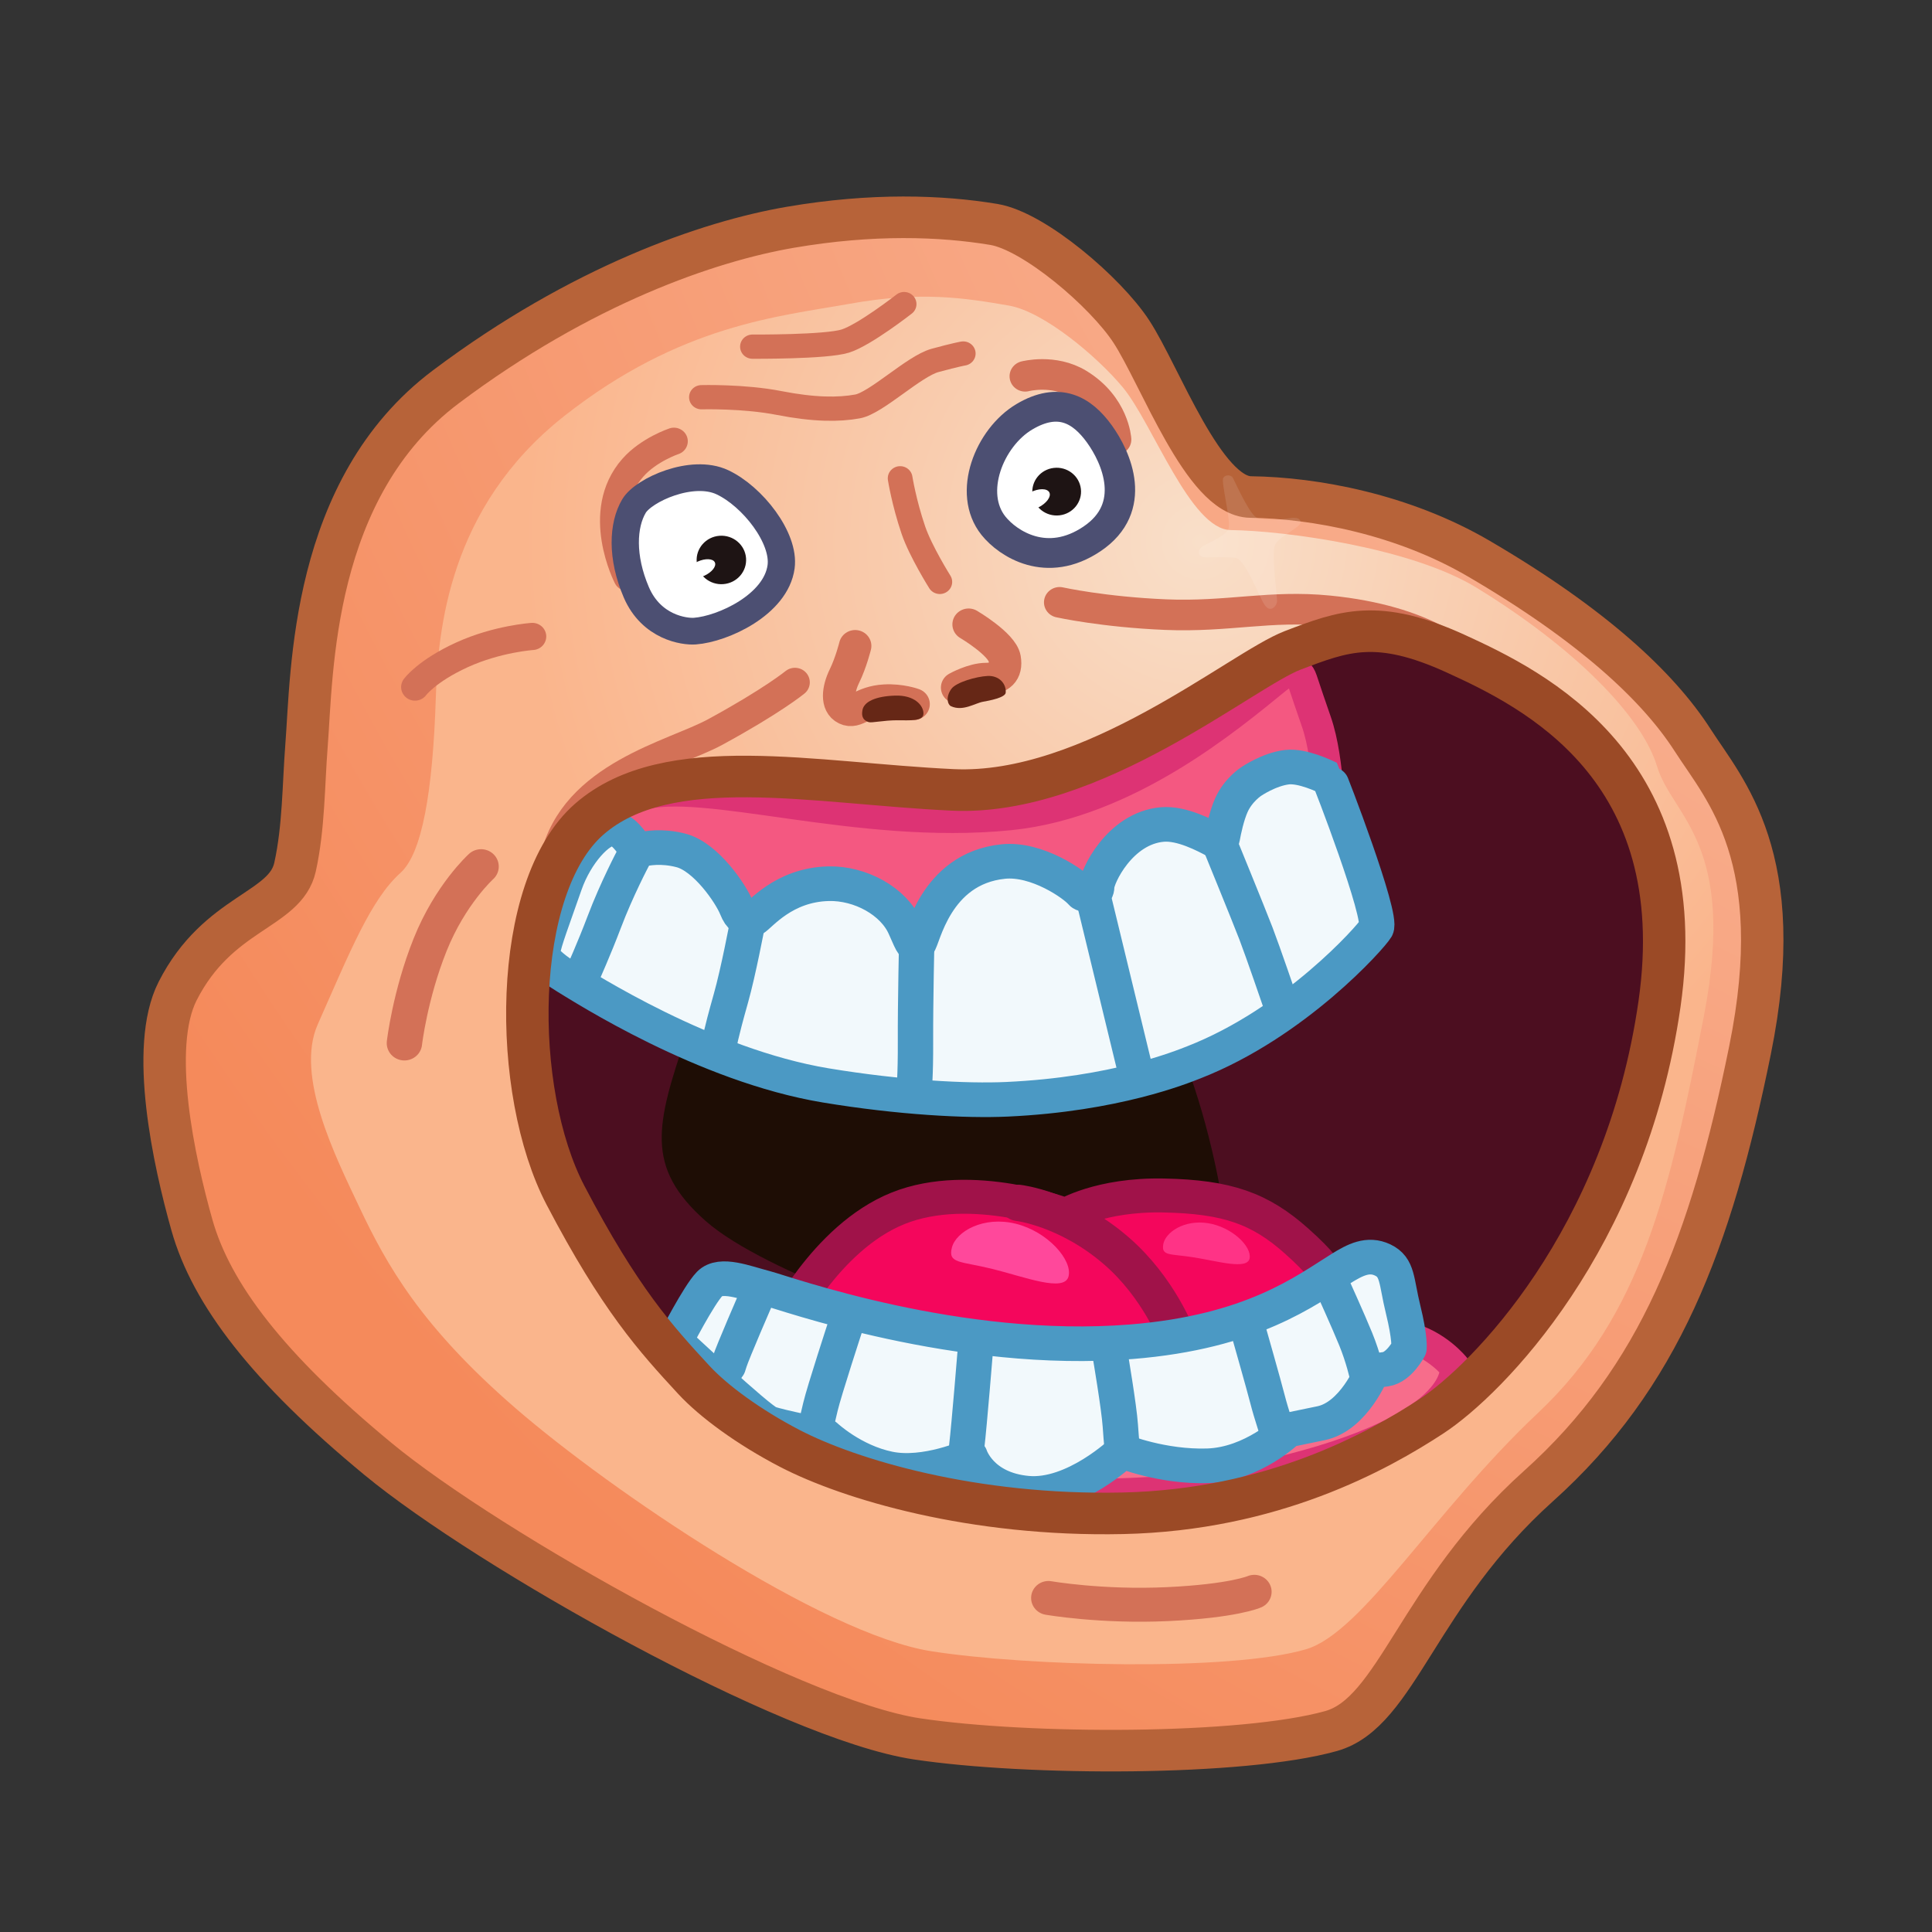 <svg xmlns="http://www.w3.org/2000/svg" xmlns:xlink="http://www.w3.org/1999/xlink" viewBox="0 0 512 512" width="512" height="512" style="width: 100%; height: 100%; transform: translate3d(0,0,0); content-visibility: visible;" preserveAspectRatio="xMidYMid meet"><rect x="0" y="0" width="512" height="512" fill="#333333" stroke="none"/><defs><clipPath id="__lottie_element_2"><rect width="512" height="512" x="0" y="0"></rect></clipPath><linearGradient id="__lottie_element_8" spreadMethod="pad" gradientUnits="userSpaceOnUse"><stop></stop><stop></stop><stop></stop><stop></stop><stop></stop><stop></stop><stop></stop></linearGradient><linearGradient id="__lottie_element_12" spreadMethod="pad" gradientUnits="userSpaceOnUse"><stop></stop><stop></stop><stop></stop><stop></stop><stop></stop><stop></stop><stop></stop></linearGradient><linearGradient id="__lottie_element_17" spreadMethod="pad" gradientUnits="userSpaceOnUse"><stop></stop><stop></stop><stop></stop><stop></stop><stop></stop><stop></stop><stop></stop></linearGradient><linearGradient id="__lottie_element_22" spreadMethod="pad" gradientUnits="userSpaceOnUse"><stop></stop><stop></stop><stop></stop><stop></stop><stop></stop><stop></stop><stop></stop></linearGradient><linearGradient id="__lottie_element_26" spreadMethod="pad" gradientUnits="userSpaceOnUse"><stop></stop><stop></stop><stop></stop><stop></stop><stop></stop><stop></stop><stop></stop></linearGradient><radialGradient id="__lottie_element_34" spreadMethod="pad" gradientUnits="userSpaceOnUse" cx="406.833" cy="-380.074" r="747.807" fx="406.833" fy="-380.074"><stop offset="0%" stop-color="rgb(252,203,182)"></stop><stop offset="53%" stop-color="rgb(248,170,136)"></stop><stop offset="100%" stop-color="rgb(245,138,91)"></stop></radialGradient><radialGradient id="__lottie_element_35" spreadMethod="pad" gradientUnits="userSpaceOnUse" cx="48.071" cy="-113.45" r="191.422" fx="48.071" fy="-113.45"><stop offset="0%" stop-color="rgb(249,223,201)"></stop><stop offset="48%" stop-color="rgb(249,202,171)"></stop><stop offset="100%" stop-color="rgb(250,181,140)"></stop></radialGradient><linearGradient id="__lottie_element_46" spreadMethod="pad" gradientUnits="userSpaceOnUse" x1="0" y1="0" x2="29.163" y2="52.468"><stop offset="0%" stop-color="rgb(255,216,54)"></stop><stop offset="27%" stop-color="rgb(254,234,142)"></stop><stop offset="45%" stop-color="rgb(254,252,230)"></stop><stop offset="73%" stop-color="rgb(254,234,142)"></stop><stop offset="100%" stop-color="rgb(255,216,54)"></stop></linearGradient><linearGradient id="__lottie_element_47" spreadMethod="pad" gradientUnits="userSpaceOnUse" x1="-0.079" y1="-52.218" x2="29.163" y2="52.468"><stop offset="0%" stop-color="rgb(255,216,54)"></stop><stop offset="27%" stop-color="rgb(254,234,142)"></stop><stop offset="45%" stop-color="rgb(254,252,230)"></stop><stop offset="73%" stop-color="rgb(254,234,142)"></stop><stop offset="100%" stop-color="rgb(255,216,54)"></stop></linearGradient><linearGradient id="__lottie_element_56" spreadMethod="pad" gradientUnits="userSpaceOnUse"><stop></stop><stop></stop><stop></stop><stop></stop><stop></stop><stop></stop><stop></stop></linearGradient><linearGradient id="__lottie_element_60" spreadMethod="pad" gradientUnits="userSpaceOnUse"><stop></stop><stop></stop><stop></stop><stop></stop><stop></stop><stop></stop><stop></stop></linearGradient><linearGradient id="__lottie_element_64" spreadMethod="pad" gradientUnits="userSpaceOnUse"><stop></stop><stop></stop><stop></stop><stop></stop><stop></stop><stop></stop><stop></stop></linearGradient><linearGradient id="__lottie_element_68" spreadMethod="pad" gradientUnits="userSpaceOnUse"><stop></stop><stop></stop><stop></stop><stop></stop><stop></stop><stop></stop><stop></stop></linearGradient><linearGradient id="__lottie_element_72" spreadMethod="pad" gradientUnits="userSpaceOnUse"><stop></stop><stop></stop><stop></stop><stop></stop><stop></stop><stop></stop><stop></stop></linearGradient><linearGradient id="__lottie_element_76" spreadMethod="pad" gradientUnits="userSpaceOnUse"><stop></stop><stop></stop><stop></stop><stop></stop><stop></stop><stop></stop><stop></stop></linearGradient><linearGradient id="__lottie_element_81" spreadMethod="pad" gradientUnits="userSpaceOnUse"><stop></stop><stop></stop><stop></stop><stop></stop><stop></stop><stop></stop><stop></stop></linearGradient><linearGradient id="__lottie_element_85" spreadMethod="pad" gradientUnits="userSpaceOnUse"><stop></stop><stop></stop><stop></stop><stop></stop><stop></stop><stop></stop><stop></stop></linearGradient><linearGradient id="__lottie_element_89" spreadMethod="pad" gradientUnits="userSpaceOnUse"><stop></stop><stop></stop><stop></stop><stop></stop><stop></stop><stop></stop><stop></stop></linearGradient><linearGradient id="__lottie_element_93" spreadMethod="pad" gradientUnits="userSpaceOnUse"><stop></stop><stop></stop><stop></stop><stop></stop><stop></stop><stop></stop><stop></stop></linearGradient></defs><g clip-path="url(#__lottie_element_2)"><g style="display: none;"><g><path></path><path stroke-linecap="butt" stroke-linejoin="miter" fill-opacity="0" stroke-miterlimit="10"></path></g><g><path fill="url(#__lottie_element_93)"></path><path stroke-linecap="butt" stroke-linejoin="miter" fill-opacity="0" stroke-miterlimit="10"></path></g></g><g style="display: none;"><g><path></path><path stroke-linecap="butt" stroke-linejoin="miter" fill-opacity="0" stroke-miterlimit="10"></path></g><g><path fill="url(#__lottie_element_89)"></path><path stroke-linecap="butt" stroke-linejoin="miter" fill-opacity="0" stroke-miterlimit="10"></path></g></g><g style="display: none;"><g><path></path><path stroke-linecap="butt" stroke-linejoin="miter" fill-opacity="0" stroke-miterlimit="10"></path></g><g><path fill="url(#__lottie_element_85)"></path><path stroke-linecap="butt" stroke-linejoin="miter" fill-opacity="0" stroke-miterlimit="10"></path></g></g><g style="display: none;"><g><path></path><path stroke-linecap="butt" stroke-linejoin="miter" fill-opacity="0" stroke-miterlimit="10"></path></g><g><path fill="url(#__lottie_element_81)"></path><path stroke-linecap="butt" stroke-linejoin="miter" fill-opacity="0" stroke-miterlimit="10"></path></g></g><g style="display: none;"><g><path></path><path stroke-linecap="butt" stroke-linejoin="miter" fill-opacity="0" stroke-miterlimit="10"></path></g><g><path fill="url(#__lottie_element_76)"></path><path stroke-linecap="butt" stroke-linejoin="miter" fill-opacity="0" stroke-miterlimit="10"></path></g></g><g style="display: none;"><g><path></path><path stroke-linecap="butt" stroke-linejoin="miter" fill-opacity="0" stroke-miterlimit="10"></path></g><g><path fill="url(#__lottie_element_72)"></path><path stroke-linecap="butt" stroke-linejoin="miter" fill-opacity="0" stroke-miterlimit="10"></path></g></g><g style="display: none;"><g><path></path><path stroke-linecap="butt" stroke-linejoin="miter" fill-opacity="0" stroke-miterlimit="10"></path></g><g><path fill="url(#__lottie_element_68)"></path><path stroke-linecap="butt" stroke-linejoin="miter" fill-opacity="0" stroke-miterlimit="10"></path></g></g><g style="display: none;"><g><path></path><path stroke-linecap="butt" stroke-linejoin="miter" fill-opacity="0" stroke-miterlimit="10"></path></g><g><path fill="url(#__lottie_element_64)"></path><path stroke-linecap="butt" stroke-linejoin="miter" fill-opacity="0" stroke-miterlimit="10"></path></g></g><g style="display: none;"><g><path></path><path stroke-linecap="butt" stroke-linejoin="miter" fill-opacity="0" stroke-miterlimit="10"></path></g><g><path fill="url(#__lottie_element_60)"></path><path stroke-linecap="butt" stroke-linejoin="miter" fill-opacity="0" stroke-miterlimit="10"></path></g></g><g style="display: none;"><g><path></path><path stroke-linecap="butt" stroke-linejoin="miter" fill-opacity="0" stroke-miterlimit="10"></path></g><g><path fill="url(#__lottie_element_56)"></path><path stroke-linecap="butt" stroke-linejoin="miter" fill-opacity="0" stroke-miterlimit="10"></path></g></g><g style="display: block;" transform="matrix(0.937,0,0,0.918,11.554,29.154)" opacity="1"><g opacity="1" transform="matrix(1,0,0,1,261.749,245.421)"><path fill="url(#__lottie_element_34)" fill-opacity="1" d=" M-190.636,-26.864 C-188.145,-38.334 -188.257,-50.61 -187.396,-61.853 C-185.776,-83.01 -186.238,-136.178 -147.966,-165.518 C-109.694,-194.857 -73.662,-207.529 -50.497,-211.575 C-27.333,-215.622 -7.905,-214.922 7.016,-212.389 C18.439,-210.45 38.609,-192.86 45.899,-181.468 C54.069,-168.701 66.4,-133.868 79.632,-133.696 C97.742,-133.46 122.682,-128.724 144.109,-115.944 C176.338,-96.722 194.948,-78.94 204.669,-63.48 C213.684,-49.141 231.949,-29.617 220.87,26.027 C209.791,81.671 195.26,120.491 161.016,151.853 C126.773,183.216 121.017,217.218 102.383,222.544 C77.256,229.727 16.587,229.595 -14.691,224.809 C-50.691,219.302 -135.923,170.319 -167.145,144.014 C-198.366,117.71 -214.3,96.359 -219.798,76.477 C-224.834,58.266 -231.949,25.213 -223.848,8.939 C-212.392,-14.076 -193.382,-14.221 -190.636,-26.864z"></path><path stroke-linecap="butt" stroke-linejoin="miter" fill-opacity="0" stroke-miterlimit="10" stroke="rgb(183,99,57)" stroke-opacity="1" stroke-width="12" d=" M-190.636,-26.864 C-188.145,-38.334 -188.257,-50.61 -187.396,-61.853 C-185.776,-83.01 -186.238,-136.178 -147.966,-165.518 C-109.694,-194.857 -73.662,-207.529 -50.497,-211.575 C-27.333,-215.622 -7.905,-214.922 7.016,-212.389 C18.439,-210.45 38.609,-192.86 45.899,-181.468 C54.069,-168.701 66.4,-133.868 79.632,-133.696 C97.742,-133.46 122.682,-128.724 144.109,-115.944 C176.338,-96.722 194.948,-78.94 204.669,-63.48 C213.684,-49.141 231.949,-29.617 220.87,26.027 C209.791,81.671 195.26,120.491 161.016,151.853 C126.773,183.216 121.017,217.218 102.383,222.544 C77.256,229.727 16.587,229.595 -14.691,224.809 C-50.691,219.302 -135.923,170.319 -167.145,144.014 C-198.366,117.71 -214.3,96.359 -219.798,76.477 C-224.834,58.266 -231.949,25.213 -223.848,8.939 C-212.392,-14.076 -193.382,-14.221 -190.636,-26.864z"></path></g><g opacity="1" transform="matrix(1,0,0,1,279.034,238.104)"><path fill="url(#__lottie_element_35)" fill-opacity="1" d=" M-178.094,-17.887 C-171.969,-23.509 -168.958,-41.347 -168.097,-68.573 C-167.492,-87.661 -164.602,-123.372 -131.751,-149.78 C-98.899,-176.188 -70.895,-178.53 -51.011,-182.172 C-31.128,-185.815 -18.78,-183.917 -5.972,-181.637 C3.833,-179.891 18.9,-167 26.184,-158.059 C34.634,-147.686 45.328,-117 56.686,-116.845 C72.231,-116.633 107.833,-111.716 126.225,-100.213 C153.89,-82.911 172.976,-63.194 177.298,-48.624 C181.621,-34.054 200.047,-26.604 190.537,23.48 C181.028,73.564 172.973,109.841 143.579,138.07 C114.186,166.3 93.994,201.459 78,206.254 C56.431,212.719 -1.103,211.129 -27.951,206.822 C-58.853,201.865 -118.7,160.392 -145.5,136.716 C-172.3,113.04 -181.99,95.336 -189.721,78.633 C-196.458,64.08 -207.958,40.759 -201.506,25.883 C-192.247,4.535 -186.448,-10.219 -178.094,-17.887z"></path></g><g opacity="1" transform="matrix(1,0,0,1,223.078,78.43)"><path stroke-linecap="round" stroke-linejoin="round" fill-opacity="0" stroke="rgb(211,113,87)" stroke-opacity="1" stroke-width="7" d=" M-37.021,4.482 C-37.021,4.482 -25.068,4.15 -15.107,6.142 C-5.146,8.134 1.827,8.134 7.139,7.138 C12.452,6.142 23.077,-4.483 29.053,-6.143 C35.03,-7.803 37.021,-8.134 37.021,-8.134"></path></g><g opacity="1" transform="matrix(1,0,0,1,221.932,62.244)"><path stroke-linecap="round" stroke-linejoin="round" fill-opacity="0" stroke="rgb(211,113,87)" stroke-opacity="1" stroke-width="7" d=" M-21.442,6.069 C-21.442,6.069 -0.641,6.216 4.815,4.458 C10.27,2.699 21.442,-6.216 21.442,-6.216"></path></g><g opacity="1" transform="matrix(1,0,0,1,121.642,159.28)"><path stroke-linecap="round" stroke-linejoin="round" fill-opacity="0" stroke="rgb(211,113,87)" stroke-opacity="1" stroke-width="7.842" d=" M16.602,-7.305 C16.602,-7.305 6.64,-6.64 -3.321,-1.992 C-13.282,2.657 -16.602,7.305 -16.602,7.305"></path></g><g opacity="1" transform="matrix(1,0,0,1,318.64,426.721)"><path stroke-linecap="round" stroke-linejoin="round" fill-opacity="0" stroke="rgb(211,113,87)" stroke-opacity="1" stroke-width="9.802" d=" M-34.442,2.825 C-34.442,2.825 -19.487,5.493 -0.794,4.604 C17.9,3.714 23.775,1.046 23.775,1.046"></path></g></g><g style="display: block;" transform="matrix(0.937,0,0,0.918,200.121,110.687)" opacity="1"><g opacity="1" transform="matrix(1,0,0,1,0,0)"><g opacity="1" transform="matrix(1,0,0,1,33.88,75.703)"><path stroke-linecap="round" stroke-linejoin="round" fill-opacity="0" stroke="rgb(211,113,87)" stroke-opacity="1" stroke-width="9.18" d=" M10.931,6.992 C10.931,6.992 7.334,5.624 2.719,5.891 C-3.627,6.258 -5.362,9.808 -8.147,8.439 C-10.931,7.071 -10.467,2.737 -8.611,-1.141 C-6.755,-5.018 -5.594,-9.808 -5.594,-9.808"></path></g><g opacity="1" transform="matrix(1,0,0,1,64.195,68.801)"><path stroke-linecap="round" stroke-linejoin="round" fill-opacity="0" stroke="rgb(211,113,87)" stroke-opacity="1" stroke-width="9.18" d=" M-7.066,9.123 C-7.066,9.123 -2.567,6.555 1.145,6.555 C4.858,6.555 7.067,4.79 6.371,0.684 C5.675,-3.422 -3.819,-9.123 -3.819,-9.123"></path></g><g opacity="1" transform="matrix(1,0,0,1,46.619,32.455)"><path stroke-linecap="round" stroke-linejoin="round" fill-opacity="0" stroke="rgb(211,113,87)" stroke-opacity="1" stroke-width="7" d=" M-5.608,-14.955 C-5.608,-14.955 -4.54,-8.012 -1.869,0 C0.172,6.122 5.608,14.955 5.608,14.955"></path></g><g opacity="1" transform="matrix(1,0,0,1,38.793,84.113)"><path fill="rgb(102,39,22)" fill-opacity="1" d=" M-8.456,0.393 C-8.071,-2.127 -4.718,-3.701 0.801,-3.879 C6.32,-4.057 8.812,-1.03 8.812,1.284 C8.812,3.599 5.074,3.243 1.335,3.243 C-2.404,3.243 -5.831,4.058 -6.676,3.777 C-8.812,3.065 -8.6,1.338 -8.456,0.393z"></path></g><g opacity="1" transform="matrix(1,0,0,1,62.436,79.639)"><path fill="rgb(102,39,22)" fill-opacity="1" d=" M-6.965,-1.313 C-5.628,-3.246 0.066,-4.896 3.271,-5.074 C6.476,-5.252 8.612,-2.938 8.434,-0.267 C8.336,1.198 3.664,2.074 2.048,2.359 C-0.222,2.76 -3.672,5.252 -7.055,3.65 C-7.993,3.205 -8.612,1.068 -6.965,-1.313z"></path></g></g></g><g style="display: block;" transform="matrix(0.937,0,0,0.918,103.5,139.353)" opacity="1"><g opacity="1" transform="matrix(1,0,0,1,246.19,30.171)"><path stroke-linecap="round" stroke-linejoin="round" fill-opacity="0" stroke="rgb(211,113,87)" stroke-opacity="1" stroke-width="8.833" d=" M-56.967,-8.089 C-56.967,-8.089 -44.594,-5.287 -26.962,-4.539 C-9.33,-3.791 2.53,-7.327 19.18,-5.641 C47.16,-2.808 56.967,8.089 56.967,8.089"></path></g><g opacity="1" transform="matrix(1,0,0,1,14.762,123.841)"><path stroke-linecap="round" stroke-linejoin="round" fill-opacity="0" stroke="rgb(211,113,87)" stroke-opacity="1" stroke-width="10" d=" M10.842,-25.493 C10.842,-25.493 2.149,-17.479 -3.562,-2.93 C-9.274,11.62 -10.842,25.493 -10.842,25.493"></path></g><g opacity="1" transform="matrix(1,0,0,1,201.313,156.295)"><path fill="rgb(76,14,32)" fill-opacity="1" d=" M-115.52,90.264 C-126.373,78.275 -136.446,66.957 -151.82,36.99 C-167.194,7.023 -167.194,-51.973 -145.094,-71.639 C-122.994,-91.305 -81.676,-81.94 -42.279,-80.067 C-2.883,-78.194 39.395,-114.716 53.809,-120.335 C68.222,-125.953 77.831,-129.699 99.931,-119.398 C122.031,-109.097 167.194,-86.622 157.585,-18.261 C147.976,50.1 108.58,90.368 93.206,100.669 C77.832,110.97 48.044,127.826 5.766,128.763 C-36.513,129.699 -71.533,118.982 -88.402,110.034 C-99.881,103.944 -109.919,96.451 -115.52,90.264z"></path><path stroke-linecap="butt" stroke-linejoin="miter" fill-opacity="0" stroke-miterlimit="10" stroke="rgb(155,74,38)" stroke-opacity="1" stroke-width="10.446" d=" M-115.52,90.264 C-126.373,78.275 -136.446,66.957 -151.82,36.99 C-167.194,7.023 -167.194,-51.973 -145.094,-71.639 C-122.994,-91.305 -81.676,-81.94 -42.279,-80.067 C-2.883,-78.194 39.395,-114.716 53.809,-120.335 C68.222,-125.953 77.831,-129.699 99.931,-119.398 C122.031,-109.097 167.194,-86.622 157.585,-18.261 C147.976,50.1 108.58,90.368 93.206,100.669 C77.832,110.97 48.044,127.826 5.766,128.763 C-36.513,129.699 -71.533,118.982 -88.402,110.034 C-99.881,103.944 -109.919,96.451 -115.52,90.264z"></path></g><g opacity="1" transform="matrix(1,0,0,1,190.636,257.588)"><path fill="rgb(247,109,139)" fill-opacity="1" d=" M-114.238,-21.018 C-114.238,-21.018 -87.333,-30.591 -63.418,-18.937 C-39.503,-7.283 26.691,-5.618 45.909,-11.029 C65.127,-16.44 88.188,-25.596 96.729,-23.515 C105.27,-21.434 110.395,-14.775 110.395,-14.775 C110.395,-14.775 114.238,3.954 53.169,17.273 C-7.9,30.591 -73.667,11.03 -88.187,1.873 C-102.707,-7.283 -114.238,-21.018 -114.238,-21.018z"></path><path stroke-linecap="round" stroke-linejoin="round" fill-opacity="0" stroke="rgb(221,51,116)" stroke-opacity="1" stroke-width="8.638" d=" M-114.238,-21.018 C-114.238,-21.018 -87.333,-30.591 -63.418,-18.937 C-39.503,-7.283 26.691,-5.618 45.909,-11.029 C65.127,-16.44 88.188,-25.596 96.729,-23.515 C105.27,-21.434 110.395,-14.775 110.395,-14.775 C110.395,-14.775 114.238,3.954 53.169,17.273 C-7.9,30.591 -73.667,11.03 -88.187,1.873 C-102.707,-7.283 -114.238,-21.018 -114.238,-21.018z"></path></g><g opacity="1" transform="matrix(1,0,0,1,80.185,68.196)"><path stroke-linecap="round" stroke-linejoin="round" fill-opacity="0" stroke="rgb(211,113,87)" stroke-opacity="1" stroke-width="8.411" d=" M34.188,-23.012 C34.188,-23.012 27.766,-17.628 11.638,-8.675 C-0.203,-2.103 -28.217,3.846 -33.666,27.82"></path></g><g opacity="1" transform="matrix(1,0,0,1,152.439,172.934)"><path fill="rgb(30,13,5)" fill-opacity="1" d=" M82.832,22.43 C82.832,22.43 71.11,-59.529 32.82,-60.391 C-5.471,-61.254 -4.689,-42.274 -1.563,-30.196 C1.562,-18.118 -2.345,-6.903 -9.378,-12.942 C-16.411,-18.981 -17.192,-27.608 -23.444,-32.784 C-29.695,-37.961 -60.171,-51.764 -68.767,-25.882 C-77.363,-0.001 -80.538,12.19 -63.346,27.72 C-46.155,43.249 4.688,59.527 4.688,59.527 C4.688,59.527 82.832,22.43 82.832,22.43z"></path></g><g opacity="1" transform="matrix(1,0,0,1,157.003,90.239)"></g><g opacity="1" transform="matrix(1,0,0,1,157.003,90.239)"><path fill="rgb(244,88,129)" fill-opacity="1" d=" M-108.757,5.706 C-108.757,5.706 -51.779,49.668 7.796,44.049 C51.396,39.937 84.771,17.635 100.05,4.966 C105.726,0.26 108.757,-6.819 108.204,-14.062 C107.722,-20.374 106.762,-28.073 104.845,-33.677 C103.308,-38.171 101.925,-42.365 100.818,-45.781 C99.558,-49.668 96.644,-48.581 93.458,-45.939 C80.072,-34.837 51.46,-10.116 18.15,-6.683 C-24.892,-2.246 -68.545,-17.909 -86.801,-12.291 C-105.058,-6.672 -108.757,5.706 -108.757,5.706z"></path><path stroke-linecap="round" stroke-linejoin="round" fill-opacity="0" stroke="rgb(221,51,116)" stroke-opacity="1" stroke-width="8.638" d=" M-108.757,5.706 C-108.757,5.706 -51.779,49.668 7.796,44.049 C51.396,39.937 84.771,17.635 100.05,4.966 C105.726,0.26 108.757,-6.819 108.204,-14.062 C107.722,-20.374 106.762,-28.073 104.845,-33.677 C103.308,-38.171 101.925,-42.365 100.818,-45.781 C99.558,-49.668 96.644,-48.581 93.458,-45.939 C80.072,-34.837 51.46,-10.116 18.15,-6.683 C-24.892,-2.246 -68.545,-17.909 -86.801,-12.291 C-105.058,-6.672 -108.757,5.706 -108.757,5.706z"></path></g><g opacity="1" transform="matrix(1,0,0,1,0,0)"><g opacity="1" transform="matrix(1,0,0,1,190.185,218.421)"><path fill="rgb(244,6,92)" fill-opacity="1" d=" M-79.709,13.355 C-79.709,13.355 -67.391,-12.897 -46.641,-21.406 C-25.89,-29.915 0.779,-19.432 0.779,-19.432 C0.779,-19.432 10.521,-25.484 28.497,-25.107 C46.473,-24.731 55.737,-21.369 66.115,-11.913 C79.71,0.475 73.97,0.329 73.97,0.329 C73.97,0.329 61.647,23.685 36.145,26.8 C10.643,29.914 -32.469,27.009 -38.988,24.826 C-45.508,22.643 -79.709,13.355 -79.709,13.355z"></path><path stroke-linecap="round" stroke-linejoin="round" fill-opacity="0" stroke="rgb(160,18,73)" stroke-opacity="1" stroke-width="9.802" d=" M-79.709,13.355 C-79.709,13.355 -67.391,-12.897 -46.641,-21.406 C-25.89,-29.915 0.779,-19.432 0.779,-19.432 C0.779,-19.432 10.521,-25.484 28.497,-25.107 C46.473,-24.731 55.737,-21.369 66.115,-11.913 C79.71,0.475 73.97,0.329 73.97,0.329 C73.97,0.329 61.647,23.685 36.145,26.8 C10.643,29.914 -32.469,27.009 -38.988,24.826 C-45.508,22.643 -79.709,13.355 -79.709,13.355z"></path></g><g opacity="1" transform="matrix(1,0,0,1,199.989,214.678)"><path stroke-linecap="round" stroke-linejoin="round" fill-opacity="0" stroke="rgb(160,18,73)" stroke-opacity="1" stroke-width="10.482" d=" M-22.432,-19.228 C-22.432,-19.228 -8.546,-17.625 5.34,-5.34 C17.275,5.217 22.432,19.227 22.432,19.227"></path></g><g opacity="1" transform="matrix(1,0,0,1,175.257,210.261)"><path fill="rgb(255,72,155)" fill-opacity="1" d=" M16.494,6.421 C15.316,11.09 4.114,6.567 -4.995,4.268 C-14.105,1.969 -17.672,2.765 -16.494,-1.904 C-15.316,-6.574 -7.545,-11.091 1.565,-8.792 C10.674,-6.494 17.672,1.752 16.494,6.421z"></path></g><g opacity="1" transform="matrix(1,0,0,1,230.758,207.542)"><path fill="rgb(255,51,134)" fill-opacity="1" d=" M12.216,3.873 C11.652,7.331 3.25,4.747 -3.497,3.646 C-10.243,2.545 -12.78,3.343 -12.216,-0.115 C-11.651,-3.573 -6.298,-7.331 0.449,-6.23 C7.195,-5.128 12.78,0.415 12.216,3.873z"></path></g></g><g opacity="1" transform="matrix(1,0,0,1,0,0)"><g opacity="1" transform="matrix(1,0,0,1,161.233,117.608)"><path fill="rgb(242,249,252)" fill-opacity="1" d=" M82.145,-43.773 C82.145,-43.773 78.514,-41.38 76.592,-37.01 C75.26,-33.981 74.39,-29.753 73.981,-27.443 C73.84,-26.644 72.935,-26.226 72.206,-26.617 C69.28,-28.185 62.597,-31.883 57.054,-31.391 C44.897,-30.313 38.488,-16.159 38.488,-13.488 C38.488,-11.247 36.693,-11.618 35.456,-11.287 C34.981,-11.16 34.482,-11.315 34.18,-11.694 C32.338,-14.004 21.656,-21.713 12.05,-20.699 C-7.471,-18.639 -10.703,2.132 -11.984,3.069 C-13.265,4.005 -13.293,3.932 -15.723,-1.738 C-18.927,-9.216 -28.344,-14.537 -37.422,-14.298 C-50.131,-13.964 -56.659,-5.271 -58.695,-4.028 C-59.012,-3.834 -59.397,-3.793 -59.747,-3.921 C-61.188,-4.448 -62.093,-4.105 -63.376,-7.355 C-64.978,-11.413 -72.023,-22.026 -79.07,-23.899 C-84.545,-25.355 -88.861,-24.548 -90.512,-24.116 C-90.968,-23.997 -91.443,-24.15 -91.747,-24.502 C-93.235,-26.23 -95.402,-30.199 -98.561,-30.199 C-102.404,-30.199 -108.894,-23.084 -111.956,-14.131 C-115.563,-3.586 -117.821,2.405 -118.139,4.95 C-118.184,5.306 -119.428,5.698 -119.169,5.954 C-117.941,7.17 -116.432,9.537 -111.419,12.623 C-106.603,15.587 -72.338,38.141 -38.156,43.928 C-17.229,47.47 1.724,48.467 13.118,47.933 C43.684,46.501 62.432,38.674 65.994,37.251 C94.503,25.87 116.061,1.118 117.535,-1.471 C119.428,-4.796 104.393,-44.629 104.183,-44.733 C102.982,-45.327 96.65,-48.467 92.287,-47.935 C87.162,-47.311 82.145,-43.773 82.145,-43.773z"></path><path stroke-linecap="round" stroke-linejoin="round" fill-opacity="0" stroke="rgb(75,153,196)" stroke-opacity="1" stroke-width="10" d=" M82.145,-43.773 C82.145,-43.773 78.514,-41.38 76.592,-37.01 C75.26,-33.981 74.39,-29.753 73.981,-27.443 C73.84,-26.644 72.935,-26.226 72.206,-26.617 C69.28,-28.185 62.597,-31.883 57.054,-31.391 C44.897,-30.313 38.488,-16.159 38.488,-13.488 C38.488,-11.247 36.693,-11.618 35.456,-11.287 C34.981,-11.16 34.482,-11.315 34.18,-11.694 C32.338,-14.004 21.656,-21.713 12.05,-20.699 C-7.471,-18.639 -10.703,2.132 -11.984,3.069 C-13.265,4.005 -13.293,3.932 -15.723,-1.738 C-18.927,-9.216 -28.344,-14.537 -37.422,-14.298 C-50.131,-13.964 -56.659,-5.271 -58.695,-4.028 C-59.012,-3.834 -59.397,-3.793 -59.747,-3.921 C-61.188,-4.448 -62.093,-4.105 -63.376,-7.355 C-64.978,-11.413 -72.023,-22.026 -79.07,-23.899 C-84.545,-25.355 -88.861,-24.548 -90.512,-24.116 C-90.968,-23.997 -91.443,-24.15 -91.747,-24.502 C-93.235,-26.23 -95.402,-30.199 -98.561,-30.199 C-102.404,-30.199 -108.894,-23.084 -111.956,-14.131 C-115.563,-3.586 -117.821,2.405 -118.139,4.95 C-118.184,5.306 -119.428,5.698 -119.169,5.954 C-117.941,7.17 -116.432,9.537 -111.419,12.623 C-106.603,15.587 -72.338,38.141 -38.156,43.928 C-17.229,47.47 1.724,48.467 13.118,47.933 C43.684,46.501 62.432,38.674 65.994,37.251 C94.503,25.87 116.061,1.118 117.535,-1.471 C119.428,-4.796 104.393,-44.629 104.183,-44.733 C102.982,-45.327 96.65,-48.467 92.287,-47.935 C87.162,-47.311 82.145,-43.773 82.145,-43.773z"></path></g><g opacity="1" transform="matrix(1,0,0,1,242.717,113.733)"><path stroke-linecap="round" stroke-linejoin="round" fill-opacity="0" stroke="rgb(75,153,196)" stroke-opacity="1" stroke-width="10" d=" M-8.753,-23.34 C-8.753,-23.34 0.03,-1.424 2.05,3.962 C4.07,9.348 8.753,23.34 8.753,23.34"></path></g><g opacity="1" transform="matrix(1,0,0,1,204.618,131.893)"><path stroke-linecap="round" stroke-linejoin="round" fill-opacity="0" stroke="rgb(75,153,196)" stroke-opacity="1" stroke-width="10" d=" M-5.872,-24.702 C-5.872,-24.702 1.957,8.235 3.914,16.469 C3.914,16.469 5.872,24.702 5.872,24.702"></path></g><g opacity="1" transform="matrix(1,0,0,1,148.447,140.705)"><path stroke-linecap="round" stroke-linejoin="round" fill-opacity="0" stroke="rgb(75,153,196)" stroke-opacity="1" stroke-width="10" d=" M0.393,-22.16 C0.393,-22.16 -0.024,-2.854 0.021,7.852 C0.066,18.558 -0.393,22.16 -0.393,22.16"></path></g><g opacity="1" transform="matrix(1,0,0,1,96.907,132.516)"><path stroke-linecap="round" stroke-linejoin="round" fill-opacity="0" stroke="rgb(75,153,196)" stroke-opacity="1" stroke-width="10" d=" M3.952,-17.236 C3.952,-17.236 1.452,-3.702 -0.623,3.793 C-3.748,15.081 -3.952,17.237 -3.952,17.237"></path></g><g opacity="1" transform="matrix(1,0,0,1,61.478,112.665)"><path stroke-linecap="round" stroke-linejoin="round" fill-opacity="0" stroke="rgb(75,153,196)" stroke-opacity="1" stroke-width="10" d=" M7.122,-16.735 C7.122,-16.735 2.493,-7.833 -1.068,1.781 C-3.847,9.284 -7.122,16.735 -7.122,16.735"></path></g></g><g opacity="1" transform="matrix(1,0,0,1,0,0)"><g opacity="1" transform="matrix(1,0,0,1,184.542,245.211)"><path fill="rgb(242,249,252)" fill-opacity="1" d=" M-104.05,-9.844 C-104.05,-9.844 -97.355,-23.19 -94.261,-26.414 C-91.167,-29.638 -84.197,-26.724 -78.591,-25.241 C-72.985,-23.758 -23.978,-5.658 24.968,-9.675 C59.245,-12.488 74.345,-24.498 84.219,-30.764 C88.277,-33.34 91.947,-35.283 96.069,-33.275 C100.416,-31.156 99.85,-27.24 101.844,-18.976 C103.837,-10.713 103.51,-7.787 103.51,-7.787 C103.51,-7.787 100.709,-2.282 96.882,-1.74 C96.882,-1.74 93.054,-1.199 93.054,-1.199 C93.054,-1.199 87.949,11.877 78.617,13.848 C78.617,13.848 69.284,15.818 69.284,15.818 C69.284,15.818 59.369,25.72 46.565,26.139 C33.76,26.557 22.491,21.928 22.491,21.928 C22.491,21.928 8.849,35.283 -4.439,34.051 C-17.728,32.819 -20.633,23.329 -20.633,23.329 C-20.633,23.329 -33.192,29.171 -43.628,26.973 C-53.955,24.806 -61.538,17.53 -61.538,17.53 C-61.538,17.53 -74.516,14.944 -77.547,13.794 C-80.578,12.644 -104.05,-9.844 -104.05,-9.844z"></path><path stroke-linecap="round" stroke-linejoin="round" fill-opacity="0" stroke="rgb(75,153,196)" stroke-opacity="1" stroke-width="10" d=" M-104.05,-9.844 C-104.05,-9.844 -97.355,-23.19 -94.261,-26.414 C-91.167,-29.638 -84.197,-26.724 -78.591,-25.241 C-72.985,-23.758 -23.978,-5.658 24.968,-9.675 C59.245,-12.488 74.345,-24.498 84.219,-30.764 C88.277,-33.34 91.947,-35.283 96.069,-33.275 C100.416,-31.156 99.85,-27.24 101.844,-18.976 C103.837,-10.713 103.51,-7.787 103.51,-7.787 C103.51,-7.787 100.709,-2.282 96.882,-1.74 C96.882,-1.74 93.054,-1.199 93.054,-1.199 C93.054,-1.199 87.949,11.877 78.617,13.848 C78.617,13.848 69.284,15.818 69.284,15.818 C69.284,15.818 59.369,25.72 46.565,26.139 C33.76,26.557 22.491,21.928 22.491,21.928 C22.491,21.928 8.849,35.283 -4.439,34.051 C-17.728,32.819 -20.633,23.329 -20.633,23.329 C-20.633,23.329 -33.192,29.171 -43.628,26.973 C-53.955,24.806 -61.538,17.53 -61.538,17.53 C-61.538,17.53 -74.516,14.944 -77.547,13.794 C-80.578,12.644 -104.05,-9.844 -104.05,-9.844z"></path></g><g opacity="1" transform="matrix(1,0,0,1,124.68,244.944)"><path stroke-linecap="round" stroke-linejoin="round" fill-opacity="0" stroke="rgb(75,153,196)" stroke-opacity="1" stroke-width="10" d=" M4.017,-14.093 C4.017,-14.093 -2.036,4.779 -3.104,9.408 C-3.104,9.408 -4.173,14.035 -4.173,14.035"></path></g><g opacity="1" transform="matrix(1,0,0,1,99.755,233.372)"><path stroke-linecap="round" stroke-linejoin="round" fill-opacity="0" stroke="rgb(75,153,196)" stroke-opacity="1" stroke-width="10" d=" M3.836,-10.91 C3.836,-10.91 -3.164,5.521 -3.876,8.014 C-4.589,10.506 -4.251,8.725 -4.251,8.725"></path></g><g opacity="1" transform="matrix(1,0,0,1,163.848,254.558)"><path stroke-linecap="round" stroke-linejoin="round" fill-opacity="0" stroke="rgb(75,153,196)" stroke-opacity="1" stroke-width="10" d=" M1.603,-17.27 C1.603,-17.27 -0.177,5.162 -0.889,11.215 C-0.889,11.215 -1.603,17.27 -1.603,17.27"></path></g><g opacity="1" transform="matrix(1,0,0,1,205.291,253.282)"><path stroke-linecap="round" stroke-linejoin="round" fill-opacity="0" stroke="rgb(75,153,196)" stroke-opacity="1" stroke-width="10" d=" M-1.742,-13.856 C-1.742,-13.856 0.75,1.099 1.107,6.44 C1.463,11.781 1.742,13.857 1.742,13.857"></path></g><g opacity="1" transform="matrix(1,0,0,1,246.99,247.793)"><path stroke-linecap="round" stroke-linejoin="round" fill-opacity="0" stroke="rgb(75,153,196)" stroke-opacity="1" stroke-width="10" d=" M-4.273,-15.133 C-4.273,-15.133 0,0.178 1.068,4.451 C2.136,8.724 4.273,15.133 4.273,15.133"></path></g><g opacity="1" transform="matrix(1,0,0,1,271.38,232.482)"><path stroke-linecap="round" stroke-linejoin="round" fill-opacity="0" stroke="rgb(75,153,196)" stroke-opacity="1" stroke-width="10" d=" M-4.807,-12.641 C-4.807,-12.641 -0.534,-3.027 1.602,2.314 C3.739,7.655 4.807,12.641 4.807,12.641"></path></g></g><g opacity="1" transform="matrix(1,0,0,1,201.313,156.295)"><path stroke-linecap="butt" stroke-linejoin="miter" fill-opacity="0" stroke-miterlimit="10" stroke="rgb(155,74,38)" stroke-opacity="1" stroke-width="12" d=" M-115.52,90.264 C-126.373,78.275 -136.446,66.957 -151.82,36.99 C-167.194,7.023 -167.194,-51.973 -145.094,-71.639 C-122.994,-91.305 -81.676,-81.94 -42.279,-80.067 C-2.883,-78.194 39.395,-114.716 53.809,-120.335 C68.222,-125.953 77.831,-129.699 99.931,-119.398 C122.031,-109.097 167.194,-86.622 157.585,-18.261 C147.976,50.1 108.58,90.368 93.206,100.669 C77.832,110.97 48.044,127.826 5.766,128.763 C-36.513,129.699 -71.533,118.982 -88.402,110.034 C-99.881,103.944 -109.919,96.451 -115.52,90.264z"></path></g></g><g style="display: block;" transform="matrix(0.937,0,0,0.918,146.567,77.476)" opacity="1"><g opacity="1" transform="matrix(1,0,0,1,22.83,62.624)"><path stroke-linecap="round" stroke-linejoin="round" fill-opacity="0" stroke="rgb(211,113,87)" stroke-opacity="1" stroke-width="7.842" d=" M11.356,-19.638 C11.356,-19.638 4.25,-17.229 -0.266,-12 C-11.356,0.84 -1.821,19.638 -1.821,19.638"></path></g><g opacity="1" transform="matrix(1,0,0,1,146.331,32.284)"><path stroke-linecap="round" stroke-linejoin="round" fill-opacity="0" stroke="rgb(211,113,87)" stroke-opacity="1" stroke-width="8.833" d=" M-12.804,-8.052 C-12.804,-8.052 -4.786,-10.201 2.179,-5.871 C12.259,0.395 12.804,10.202 12.804,10.202"></path></g><g opacity="1" transform="matrix(1,0,0,1,141.383,54.957)"><path fill="rgb(255,255,255)" fill-opacity="1" d=" M-8.129,-19.01 C1.72,-25.007 8.276,-20.943 13.121,-14.105 C17.966,-7.267 24.241,7.129 11.073,16.197 C-1.721,25.007 -12.756,17.611 -16.822,12.424 C-24.241,2.958 -17.978,-13.013 -8.129,-19.01z"></path></g><g opacity="1" transform="matrix(1,0,0,1,141.383,54.957)"><path stroke-linecap="round" stroke-linejoin="round" fill-opacity="0" stroke="rgb(76,79,114)" stroke-opacity="1" stroke-width="8.6" d=" M-8.129,-19.01 C1.72,-25.007 8.276,-20.943 13.121,-14.105 C17.966,-7.267 24.241,7.129 11.073,16.197 C-1.721,25.007 -12.756,17.611 -16.822,12.424 C-24.241,2.958 -17.978,-13.013 -8.129,-19.01z"></path></g><g opacity="1" transform="matrix(1,0,0,1,0,0)"><g opacity="1" transform="matrix(1,0,0,1,142.435,57.526)"><path fill="rgb(30,20,20)" fill-opacity="1" d=" M6.845,-0.809 C7.292,2.972 4.59,6.399 0.809,6.845 C-2.972,7.292 -6.399,4.59 -6.845,0.809 C-7.292,-2.971 -4.59,-6.398 -0.809,-6.845 C2.971,-7.292 6.398,-4.59 6.845,-0.809z"></path></g><g opacity="1" transform="matrix(1,0,0,1,136.124,59.921)"><path fill="rgb(255,255,255)" fill-opacity="1" d=" M4.23,-2.185 C4.853,-0.979 3.464,0.977 1.128,2.184 C-1.208,3.391 -3.607,3.391 -4.23,2.185 C-4.853,0.979 -3.464,-0.977 -1.128,-2.184 C1.208,-3.391 3.607,-3.391 4.23,-2.185z"></path></g></g><g opacity="1" transform="matrix(1,0,0,1,42.441,74.374)"><path fill="rgb(255,255,255)" fill-opacity="1" d=" M-19.546,-12.69 C-22.746,-7.21 -23.164,2.054 -18.898,12.207 C-14.633,22.36 -5.305,23.647 -2.328,23.421 C5.609,22.816 20.586,15.805 22.05,4.862 C23.164,-3.455 13.981,-15.467 5.437,-19.556 C-3.106,-23.646 -16.819,-17.361 -19.546,-12.69z"></path></g><g opacity="1" transform="matrix(1,0,0,1,42.441,74.374)"><path stroke-linecap="round" stroke-linejoin="round" fill-opacity="0" stroke="rgb(76,79,114)" stroke-opacity="1" stroke-width="7.711" d=" M-19.546,-12.69 C-22.746,-7.21 -23.164,2.054 -18.898,12.207 C-14.633,22.36 -5.305,23.647 -2.328,23.421 C5.609,22.816 20.586,15.805 22.05,4.862 C23.164,-3.455 13.981,-15.467 5.437,-19.556 C-3.106,-23.646 -16.819,-17.361 -19.546,-12.69z"></path></g><g opacity="1" transform="matrix(1,0,0,1,0,0)"><g opacity="1" transform="matrix(1,0,0,1,47.604,77.253)"><path fill="rgb(30,20,20)" fill-opacity="1" d=" M6.979,-0.531 C7.272,3.323 4.386,6.686 0.531,6.979 C-3.323,7.272 -6.685,4.386 -6.979,0.531 C-7.272,-3.323 -4.385,-6.685 -0.531,-6.979 C3.323,-7.272 6.686,-4.385 6.979,-0.531z"></path></g><g opacity="1" transform="matrix(1,0,0,1,41.803,79.783)"><path fill="rgb(255,255,255)" fill-opacity="1" d=" M3.953,-1.837 C4.477,-0.71 3.132,1.026 0.949,2.041 C-1.234,3.055 -3.429,2.964 -3.953,1.837 C-4.477,0.71 -3.132,-1.026 -0.949,-2.04 C1.234,-3.055 3.429,-2.964 3.953,-1.837z"></path></g></g></g><g style="display: block;" transform="matrix(0.937,0,0,0.918,72.631,7.815)" opacity="1"><g opacity="0" transform="matrix(0.436,0.017,-0.087,0.344,130.539,87.069)"><g opacity="1" transform="matrix(1,0,0,1,218.565,114.316)"><path fill="rgb(198,116,9)" fill-opacity="1" d=" M63.23,9.342 C63.182,9.135 61.586,5.438 61.516,5.238 C56.658,-8.613 49.38,-12.846 44.035,-15.645 C36.019,-19.844 28.672,-18.748 18.696,-18.294 C8.719,-17.839 5.501,-15.791 -1.429,-20.419 C-6.304,-23.675 -6.785,-36.529 -0.916,-37.557 C4.058,-38.428 12.286,-28.794 14.681,-25.836 C15.1,-25.318 15.768,-25.103 16.394,-25.277 C16.394,-25.277 41.273,-33.316 41.273,-33.316 C41.428,-33.359 43.777,-34.623 43.268,-35.767 C33.393,-57.94 15.863,-71.526 -8.405,-67.506 C-8.405,-67.506 -13.447,-78.717 -13.447,-78.717 C-14.514,-81.09 -17.168,-82.25 -19.545,-81.381 C-19.545,-81.381 -31.714,-76.937 -31.714,-76.937 C-34.411,-75.952 -35.659,-72.782 -34.401,-70.111 C-34.401,-70.111 -29.589,-59.898 -29.589,-59.898 C-51.543,-46.067 -45.662,-16.822 -39.887,-6.116 C-39.808,-5.97 -39.531,-5.141 -39.453,-4.995 C-38.577,-3.346 -32.244,4.565 -22.749,8.696 C-8.203,15.026 13.199,8.96 16.455,14.136 C19.736,19.352 15.797,22.153 11.776,23.097 C9.046,23.737 -0.53,18.9 -3.979,19.631 C-11.313,21.184 -23.912,26.397 -28.627,28.406 C-29.598,28.82 -29.66,29.907 -29.319,30.938 C-23.452,48.662 -4.346,68.205 20.851,65.659 C21.396,65.604 21.917,65.529 22.451,65.465 C22.451,65.465 26.954,76.257 26.954,76.257 C27.957,78.661 30.581,79.896 32.983,79.094 C32.983,79.094 48.684,73.856 48.684,73.856 C51.425,72.942 52.753,69.779 51.535,67.069 C51.535,67.069 47.108,57.226 47.108,57.226 C63.178,46.785 67.667,28.464 63.23,9.342z"></path><path stroke-linecap="butt" stroke-linejoin="miter" fill-opacity="0" stroke-miterlimit="10" stroke="rgb(198,116,9)" stroke-opacity="1" stroke-width="14" d=" M63.23,9.342 C63.182,9.135 61.586,5.438 61.516,5.238 C56.658,-8.613 49.38,-12.846 44.035,-15.645 C36.019,-19.844 28.672,-18.748 18.696,-18.294 C8.719,-17.839 5.501,-15.791 -1.429,-20.419 C-6.304,-23.675 -6.785,-36.529 -0.916,-37.557 C4.058,-38.428 12.286,-28.794 14.681,-25.836 C15.1,-25.318 15.768,-25.103 16.394,-25.277 C16.394,-25.277 41.273,-33.316 41.273,-33.316 C41.428,-33.359 43.777,-34.623 43.268,-35.767 C33.393,-57.94 15.863,-71.526 -8.405,-67.506 C-8.405,-67.506 -13.447,-78.717 -13.447,-78.717 C-14.514,-81.09 -17.168,-82.25 -19.545,-81.381 C-19.545,-81.381 -31.714,-76.937 -31.714,-76.937 C-34.411,-75.952 -35.659,-72.782 -34.401,-70.111 C-34.401,-70.111 -29.589,-59.898 -29.589,-59.898 C-51.543,-46.067 -45.662,-16.822 -39.887,-6.116 C-39.808,-5.97 -39.531,-5.141 -39.453,-4.995 C-38.577,-3.346 -32.244,4.565 -22.749,8.696 C-8.203,15.026 13.199,8.96 16.455,14.136 C19.736,19.352 15.797,22.153 11.776,23.097 C9.046,23.737 -0.53,18.9 -3.979,19.631 C-11.313,21.184 -23.912,26.397 -28.627,28.406 C-29.598,28.82 -29.66,29.907 -29.319,30.938 C-23.452,48.662 -4.346,68.205 20.851,65.659 C21.396,65.604 21.917,65.529 22.451,65.465 C22.451,65.465 26.954,76.257 26.954,76.257 C27.957,78.661 30.581,79.896 32.983,79.094 C32.983,79.094 48.684,73.856 48.684,73.856 C51.425,72.942 52.753,69.779 51.535,67.069 C51.535,67.069 47.108,57.226 47.108,57.226 C63.178,46.785 67.667,28.464 63.23,9.342z"></path></g><g opacity="1" transform="matrix(1,0,0,1,226.814,109.955)"><path fill="url(#__lottie_element_46)" fill-opacity="1" d=" M52.099,16.785 C52.089,16.573 51.926,12.925 51.876,12.719 C48.255,-2.111 46.754,-4.248 44.115,-9.674 C41.709,-14.619 39.053,-20.733 38.058,-22.047 C36.369,-24.277 35.169,-27.48 34.17,-29.391 C31.454,-34.586 33.964,-30.332 31.771,-33.561 C28.934,-37.739 27.264,-39.358 29.659,-36.4 C30.078,-35.882 27.323,-39.987 27.949,-40.161 C27.949,-40.161 24.906,-43.283 24.906,-43.283 C25.061,-43.326 22.633,-47.97 21.972,-49.034 C13.998,-61.872 8.576,-72.444 -15.692,-68.424 C-15.692,-68.424 -19.405,-67.615 -19.405,-67.615 C-20.472,-69.988 -21.434,-67.578 -23.811,-66.709 C-23.811,-66.709 -35.98,-62.265 -35.98,-62.265 C-38.677,-61.28 -43.386,-59.61 -42.128,-56.939 C-42.128,-56.939 -44.182,-53.955 -44.182,-53.955 C-53.091,-48.1 -58.228,-13.647 -52.453,-2.941 C-52.374,-2.795 -51.733,0.149 -51.799,0.301 C-52.526,1.974 -51.306,3.769 -49.438,7.98 C-48.107,10.98 -47.711,13.733 -46.341,16.714 C-43.769,22.314 -44.641,20.311 -43.041,24.119 C-42.16,26.215 -42.7,24.732 -40.986,27.813 C-39.483,30.515 -40.716,29.778 -39.701,31.62 C-39.192,32.545 -38.755,33.877 -38.414,34.908 C-32.547,52.632 -9.648,67.952 3.284,70.82 C3.819,70.939 11.063,70.864 11.597,70.8 C11.597,70.8 16.014,69.604 16.014,69.604 C17.017,72.008 19.698,69.014 22.1,68.212 C22.1,68.212 33.584,62.159 33.584,62.159 C36.325,61.245 39.23,58.291 40.652,56.187 C40.652,56.187 39.046,58.403 39.046,58.403 C50.766,51.187 52.583,27.262 52.099,16.785z"></path><path stroke-linecap="round" stroke-linejoin="round" fill-opacity="0" stroke="rgb(198,116,9)" stroke-opacity="1" stroke-width="11.553" d=" M52.099,16.785 C52.089,16.573 51.926,12.925 51.876,12.719 C48.255,-2.111 46.754,-4.248 44.115,-9.674 C41.709,-14.619 39.053,-20.733 38.058,-22.047 C36.369,-24.277 35.169,-27.48 34.17,-29.391 C31.454,-34.586 33.964,-30.332 31.771,-33.561 C28.934,-37.739 27.264,-39.358 29.659,-36.4 C30.078,-35.882 27.323,-39.987 27.949,-40.161 C27.949,-40.161 24.906,-43.283 24.906,-43.283 C25.061,-43.326 22.633,-47.97 21.972,-49.034 C13.998,-61.872 8.576,-72.444 -15.692,-68.424 C-15.692,-68.424 -19.405,-67.615 -19.405,-67.615 C-20.472,-69.988 -21.434,-67.578 -23.811,-66.709 C-23.811,-66.709 -35.98,-62.265 -35.98,-62.265 C-38.677,-61.28 -43.386,-59.61 -42.128,-56.939 C-42.128,-56.939 -44.182,-53.955 -44.182,-53.955 C-53.091,-48.1 -58.228,-13.647 -52.453,-2.941 C-52.374,-2.795 -51.733,0.149 -51.799,0.301 C-52.526,1.974 -51.306,3.769 -49.438,7.98 C-48.107,10.98 -47.711,13.733 -46.341,16.714 C-43.769,22.314 -44.641,20.311 -43.041,24.119 C-42.16,26.215 -42.7,24.732 -40.986,27.813 C-39.483,30.515 -40.716,29.778 -39.701,31.62 C-39.192,32.545 -38.755,33.877 -38.414,34.908 C-32.547,52.632 -9.648,67.952 3.284,70.82 C3.819,70.939 11.063,70.864 11.597,70.8 C11.597,70.8 16.014,69.604 16.014,69.604 C17.017,72.008 19.698,69.014 22.1,68.212 C22.1,68.212 33.584,62.159 33.584,62.159 C36.325,61.245 39.23,58.291 40.652,56.187 C40.652,56.187 39.046,58.403 39.046,58.403 C50.766,51.187 52.583,27.262 52.099,16.785z"></path></g></g><g opacity="0" transform="matrix(0.384,-0.059,0.053,0.345,75.2,109.42)"><g opacity="0" transform="matrix(1,0,0,1,88.131,138.253)"><path fill="rgb(198,116,9)" fill-opacity="1" d=" M66.348,22.975 C66.341,22.745 65.42,18.476 65.387,18.248 C63.148,2.492 56.181,-3.53 50.998,-7.623 C43.223,-13.764 35.017,-14.13 24.099,-15.726 C13.182,-17.322 9.244,-15.812 2.742,-22.184 C-1.833,-26.666 0.456,-40.448 7.045,-40.318 C12.629,-40.209 19.446,-28.239 21.395,-24.591 C21.736,-23.952 22.414,-23.584 23.131,-23.639 C23.131,-23.639 51.867,-27.008 51.867,-27.008 C52.043,-27.022 54.868,-27.878 54.566,-29.201 C48.707,-54.861 32.668,-72.977 5.474,-73.758 C5.474,-73.758 2.458,-86.742 2.458,-86.742 C1.82,-89.491 -5.625,-93.526 -8.393,-93.097 C-8.393,-93.097 -15.736,-88.764 -15.736,-88.764 C-19.075,-87.044 -19.499,-84.096 -18.719,-80.991 C-18.719,-80.991 -16.938,-70.665 -16.938,-70.665 C-43.769,-60.521 -46.01,-27.577 -42.088,-14.978 C-42.035,-14.806 -41.916,-13.866 -41.863,-13.694 C-41.275,-11.756 -36.137,-2.015 -26.744,4.362 C-12.354,14.131 12.179,12.137 14.578,18.325 C16.996,24.562 12.112,26.721 7.545,26.887 C4.444,27 -19.092,18.294 -22.992,18.352 C-31.284,18.477 -35.454,24.049 -37.234,25.83 C-38.06,26.656 -38.682,27.212 -38.538,28.38 C-36.052,48.469 -19.801,71.539 8.079,74.084 C8.681,74.139 9.263,74.167 9.856,74.21 C9.856,74.21 12.379,86.636 12.379,86.636 C12.941,89.404 15.516,91.265 18.296,90.913 C18.296,90.913 43.994,87.385 43.994,87.385 C47.166,86.983 53.001,81.978 52.272,78.839 C52.272,78.839 38.395,70.581 38.395,70.581 C58.103,62.818 66.977,44.253 66.348,22.975z"></path><path stroke-linecap="butt" stroke-linejoin="miter" fill-opacity="0" stroke-miterlimit="10" stroke="rgb(198,116,9)" stroke-opacity="1" stroke-width="12.655" d=" M66.348,22.975 C66.341,22.745 65.42,18.476 65.387,18.248 C63.148,2.492 56.181,-3.53 50.998,-7.623 C43.223,-13.764 35.017,-14.13 24.099,-15.726 C13.182,-17.322 9.244,-15.812 2.742,-22.184 C-1.833,-26.666 0.456,-40.448 7.045,-40.318 C12.629,-40.209 19.446,-28.239 21.395,-24.591 C21.736,-23.952 22.414,-23.584 23.131,-23.639 C23.131,-23.639 51.867,-27.008 51.867,-27.008 C52.043,-27.022 54.868,-27.878 54.566,-29.201 C48.707,-54.861 32.668,-72.977 5.474,-73.758 C5.474,-73.758 2.458,-86.742 2.458,-86.742 C1.82,-89.491 -5.625,-93.526 -8.393,-93.097 C-8.393,-93.097 -15.736,-88.764 -15.736,-88.764 C-19.075,-87.044 -19.499,-84.096 -18.719,-80.991 C-18.719,-80.991 -16.938,-70.665 -16.938,-70.665 C-43.769,-60.521 -46.01,-27.577 -42.088,-14.978 C-42.035,-14.806 -41.916,-13.866 -41.863,-13.694 C-41.275,-11.756 -36.137,-2.015 -26.744,4.362 C-12.354,14.131 12.179,12.137 14.578,18.325 C16.996,24.562 12.112,26.721 7.545,26.887 C4.444,27 -19.092,18.294 -22.992,18.352 C-31.284,18.477 -35.454,24.049 -37.234,25.83 C-38.06,26.656 -38.682,27.212 -38.538,28.38 C-36.052,48.469 -19.801,71.539 8.079,74.084 C8.681,74.139 9.263,74.167 9.856,74.21 C9.856,74.21 12.379,86.636 12.379,86.636 C12.941,89.404 15.516,91.265 18.296,90.913 C18.296,90.913 43.994,87.385 43.994,87.385 C47.166,86.983 53.001,81.978 52.272,78.839 C52.272,78.839 38.395,70.581 38.395,70.581 C58.103,62.818 66.977,44.253 66.348,22.975z"></path></g><g opacity="1" transform="matrix(1,0,0,1,99.962,133.877)"><path fill="url(#__lottie_element_47)" fill-opacity="1" d=" M59.157,22.421 C59.15,22.191 59.337,14.965 59.286,14.74 C57.652,7.543 57.482,6.023 55.103,-0.138 C54.649,-0.78 48.611,-16.107 52.869,-5.928 C53.804,-3.692 53.906,-5.417 52.142,-8.854 C47.899,-17.12 50.473,-12.914 47.501,-18.796 C42.265,-29.16 47.679,-19.917 45.316,-25.163 C45.019,-25.823 43.232,-29.084 43.95,-29.139 C43.95,-29.139 42.109,-33.945 42.109,-33.945 C42.285,-33.959 40.04,-37.348 39.738,-38.671 C33.879,-64.331 22.184,-72.971 -5.01,-73.752 C-5.01,-73.752 -5.642,-72.85 -5.642,-72.85 C-6.28,-75.599 -8.981,-72.66 -11.749,-72.231 C-11.749,-72.231 -25.915,-70.037 -25.915,-70.037 C-29.056,-69.551 -36.988,-69.922 -36.208,-66.818 C-36.208,-66.818 -29.646,-70.07 -29.646,-70.07 C-56.476,-59.926 -58.52,-45.408 -61.561,-27.682 C-61.591,-27.505 -62.321,-20.426 -62.268,-20.254 C-61.68,-18.316 -63.823,-16.512 -60.743,-5.585 C-58.037,4.015 -61.476,-1.915 -60.227,4.603 C-59.905,6.285 -59.662,11.054 -58.713,13.961 C-57.75,16.911 -57.752,16.514 -56.854,20.31 C-56.092,23.534 -56.438,25.228 -55.237,25.896 C-54.217,26.464 -53.993,28.572 -53.848,29.74 C-51.363,49.829 -30.284,71.546 -2.404,74.091 C-1.802,74.146 -1.22,74.174 -0.627,74.217 C-0.627,74.217 -2.047,72.462 -2.047,72.462 C-1.485,75.23 1.436,74.795 4.216,74.443 C4.216,74.443 20.828,71.848 20.828,71.848 C24,71.446 27.345,70.946 26.617,67.807 C26.617,67.807 27.911,70.588 27.911,70.588 C47.619,62.825 59.786,43.699 59.157,22.421z"></path><path stroke-linecap="round" stroke-linejoin="round" fill-opacity="0" stroke="rgb(198,116,9)" stroke-opacity="1" stroke-width="13" d=" M59.157,22.421 C59.15,22.191 59.337,14.965 59.286,14.74 C57.652,7.543 57.482,6.023 55.103,-0.138 C54.649,-0.78 48.611,-16.107 52.869,-5.928 C53.804,-3.692 53.906,-5.417 52.142,-8.854 C47.899,-17.12 50.473,-12.914 47.501,-18.796 C42.265,-29.16 47.679,-19.917 45.316,-25.163 C45.019,-25.823 43.232,-29.084 43.95,-29.139 C43.95,-29.139 42.109,-33.945 42.109,-33.945 C42.285,-33.959 40.04,-37.348 39.738,-38.671 C33.879,-64.331 22.184,-72.971 -5.01,-73.752 C-5.01,-73.752 -5.642,-72.85 -5.642,-72.85 C-6.28,-75.599 -8.981,-72.66 -11.749,-72.231 C-11.749,-72.231 -25.915,-70.037 -25.915,-70.037 C-29.056,-69.551 -36.988,-69.922 -36.208,-66.818 C-36.208,-66.818 -29.646,-70.07 -29.646,-70.07 C-56.476,-59.926 -58.52,-45.408 -61.561,-27.682 C-61.591,-27.505 -62.321,-20.426 -62.268,-20.254 C-61.68,-18.316 -63.823,-16.512 -60.743,-5.585 C-58.037,4.015 -61.476,-1.915 -60.227,4.603 C-59.905,6.285 -59.662,11.054 -58.713,13.961 C-57.75,16.911 -57.752,16.514 -56.854,20.31 C-56.092,23.534 -56.438,25.228 -55.237,25.896 C-54.217,26.464 -53.993,28.572 -53.848,29.74 C-51.363,49.829 -30.284,71.546 -2.404,74.091 C-1.802,74.146 -1.22,74.174 -0.627,74.217 C-0.627,74.217 -2.047,72.462 -2.047,72.462 C-1.485,75.23 1.436,74.795 4.216,74.443 C4.216,74.443 20.828,71.848 20.828,71.848 C24,71.446 27.345,70.946 26.617,67.807 C26.617,67.807 27.911,70.588 27.911,70.588 C47.619,62.825 59.786,43.699 59.157,22.421z"></path></g></g></g><g style="display: block;" transform="matrix(0.937,0,0,0.918,123.751,67.292)" opacity="1"><g opacity="0" transform="matrix(0.586,0,0,0.586,25.944,130.034)"><path fill="rgb(255,255,255)" fill-opacity="1" d=" M-20.352,-5.413 C-17.036,-6.112 -9.725,-6.683 -7.383,-9.356 C-5.041,-12.028 -4.029,-31.366 -2.37,-32.684 C-0.711,-34.002 1.484,-32.77 1.777,-31.379 C2.07,-29.989 3.623,-14.579 6.076,-10.98 C8.528,-7.381 20.766,-5.601 20.766,-5.601 C20.766,-5.601 25.695,-5.187 24.842,-2.344 C24.108,0.1 13.397,0.793 10.505,4.307 C7.614,7.821 4.286,27.648 3.469,29.515 C2.651,31.382 -1.147,34.002 -2.436,29.065 C-3.693,24.245 -4.294,6.457 -8.357,4.407 C-9.883,3.638 -17.045,1.205 -19.827,0.529 C-25.695,-0.898 -23.829,-4.681 -20.352,-5.413z"></path></g><g opacity="0" transform="matrix(1.062,0,0,1.062,39.897,11.581)"><path fill="rgb(255,255,255)" fill-opacity="1" d=" M-12.11,0.326 C-10.33,-0.661 -6.237,-2.281 -5.365,-4.229 C-4.493,-6.177 -7.33,-17.453 -6.611,-18.503 C-5.892,-19.552 -4.415,-19.234 -4.001,-18.488 C-3.587,-17.742 0.029,-9.172 2.072,-7.54 C4.116,-5.908 11.454,-7.049 11.454,-7.049 C11.454,-7.049 14.355,-7.682 14.368,-5.9 C14.379,-4.368 8.356,-2.077 7.318,0.451 C6.279,2.979 7.873,14.946 7.734,16.162 C7.595,17.378 5.878,19.553 4.266,16.947 C2.693,14.404 -0.796,4.301 -3.49,3.843 C-4.502,3.671 -9.042,3.541 -10.758,3.644 C-14.379,3.863 -13.976,1.361 -12.11,0.326z"></path></g><g opacity="0.11" transform="matrix(1,0,0,1,220.939,83.719)"><path fill="rgb(255,255,255)" fill-opacity="1" d=" M-12.528,0.46 C-10.696,-0.58 -6.475,-2.297 -5.592,-4.322 C-4.71,-6.347 -7.762,-17.989 -7.028,-19.083 C-6.295,-20.176 -4.761,-19.862 -4.325,-19.093 C-3.889,-18.325 -0.062,-9.492 2.07,-7.824 C4.202,-6.156 11.785,-7.412 11.785,-7.412 C11.785,-7.412 14.782,-8.098 14.813,-6.253 C14.84,-4.667 8.629,-2.235 7.58,0.392 C6.531,3.019 8.303,15.388 8.172,16.648 C8.04,17.908 6.285,20.176 4.59,17.495 C2.935,14.878 -0.778,4.458 -3.571,4.012 C-4.62,3.844 -9.32,3.756 -11.095,3.88 C-14.84,4.143 -14.449,1.55 -12.528,0.46z"></path></g></g><g style="display: none;"><g><path></path><path stroke-linecap="butt" stroke-linejoin="miter" fill-opacity="0" stroke-miterlimit="10"></path></g><g><path fill="url(#__lottie_element_26)"></path><path stroke-linecap="butt" stroke-linejoin="miter" fill-opacity="0" stroke-miterlimit="10"></path></g></g><g style="display: none;"><g><path></path><path stroke-linecap="butt" stroke-linejoin="miter" fill-opacity="0" stroke-miterlimit="10"></path></g><g><path fill="url(#__lottie_element_22)"></path><path stroke-linecap="butt" stroke-linejoin="miter" fill-opacity="0" stroke-miterlimit="10"></path></g></g><g style="display: none;"><g><path></path><path stroke-linecap="butt" stroke-linejoin="miter" fill-opacity="0" stroke-miterlimit="10"></path></g><g><path fill="url(#__lottie_element_17)"></path><path stroke-linecap="butt" stroke-linejoin="miter" fill-opacity="0" stroke-miterlimit="10"></path></g></g><g style="display: none;"><g><path></path><path stroke-linecap="butt" stroke-linejoin="miter" fill-opacity="0" stroke-miterlimit="10"></path></g><g><path fill="url(#__lottie_element_12)"></path><path stroke-linecap="butt" stroke-linejoin="miter" fill-opacity="0" stroke-miterlimit="10"></path></g></g><g style="display: none;"><g><path></path><path stroke-linecap="butt" stroke-linejoin="miter" fill-opacity="0" stroke-miterlimit="10"></path></g><g><path fill="url(#__lottie_element_8)"></path><path stroke-linecap="butt" stroke-linejoin="miter" fill-opacity="0" stroke-miterlimit="10"></path></g></g></g></svg>
